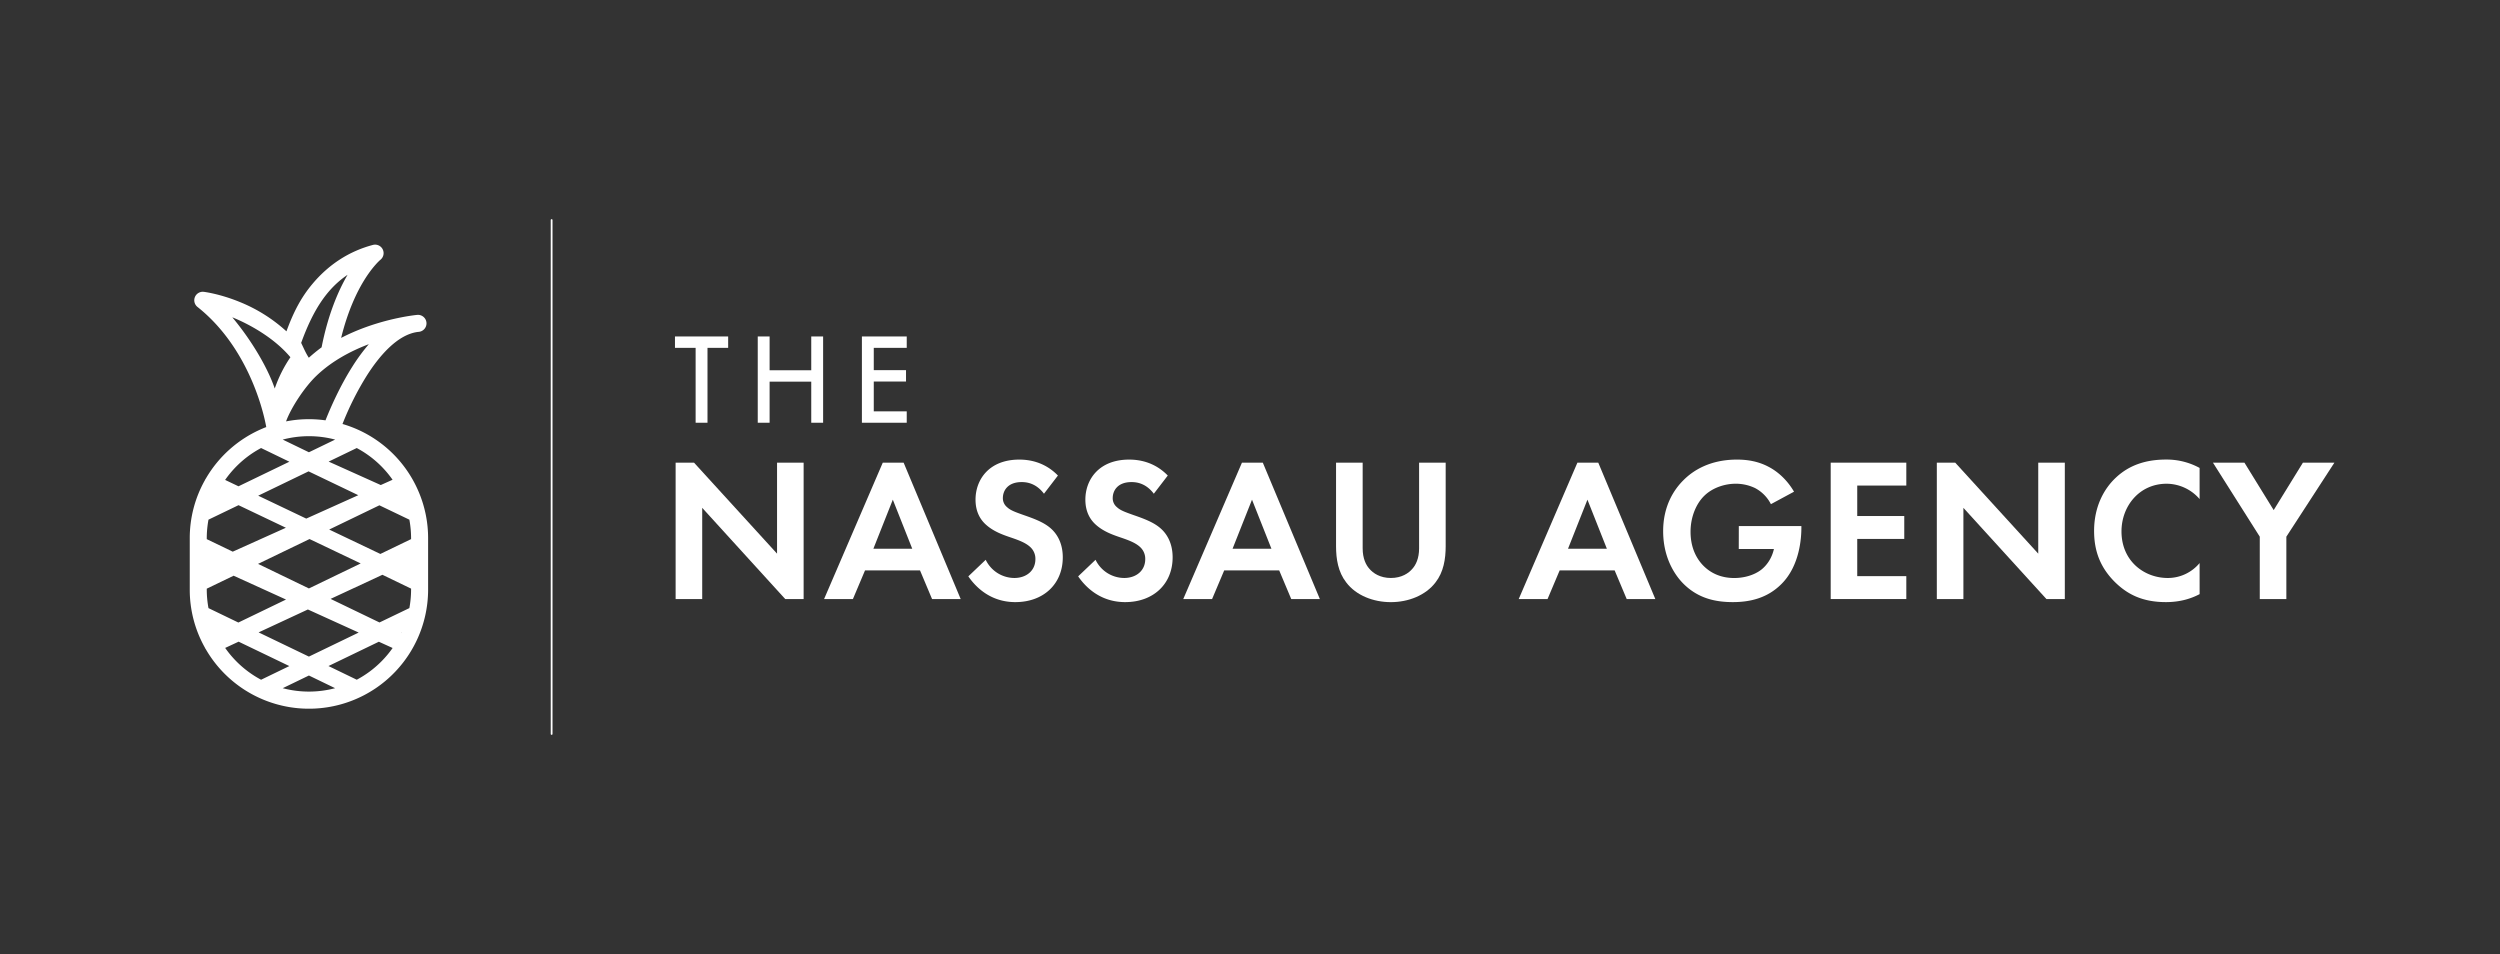 <svg id="Layer_1" data-name="Layer 1" xmlns="http://www.w3.org/2000/svg" viewBox="0 0 3306.12 1261.74"><rect x="0" y="0" width="3306.12" height="1261.74" fill="#333333" stroke="none"/><defs><style>.cls-1{fill:#fff;}</style></defs><path class="cls-1" d="M553.76,650.58a157.18,157.18,0,0,0-100.82-89.89,388.76,388.76,0,0,1,31.88-63.54c15.69-24.82,40.17-54.9,68.09-58.22l.89-.09h.11a11.26,11.26,0,0,0-2.11-22.42c-1.64.15-40.85,3.93-84.17,22.6-5.7,2.46-11.18,5.09-16.49,7.83,8.84-35.95,20.9-60.65,30.15-75.73,11.52-18.8,21.18-27.07,21.75-27.54a11.25,11.25,0,0,0-10-19.65c-31.12,8.29-57.88,25.5-79.53,51.14-15.34,18.17-25.34,37.54-34.71,63.1a206.64,206.64,0,0,0-62.3-39.05c-26.13-10.61-46.18-13.09-47-13.19a11.26,11.26,0,0,0-8.32,20c63.27,50.16,85.6,129.26,90.93,158.84-1.65.64-3.3,1.26-4.93,2a157.83,157.83,0,0,0-74.95,66.08,11.2,11.2,0,0,0-1.29,2.26,156,156,0,0,0-20,76.88v67.56a156,156,0,0,0,20,76.88,11.48,11.48,0,0,0,1.29,2.26,157.59,157.59,0,0,0,293.92-79.14V711.93A156.67,156.67,0,0,0,553.76,650.58Zm-82-58.08a135.47,135.47,0,0,1,47.39,41.94l-15.61,7-68.92-31ZM341.25,745.71l68.09-32.86L477,745.12l-68.5,33.07Zm133.08,90.81-65.81,31.79L342,836.3,407.16,806ZM405,685.82l-63.54-30.3,66.61-32.17,65.75,31.51Zm-31.1-104.49a135.69,135.69,0,0,1,69.31,0L408.53,598.1ZM476,459.92q5.94-2.57,11.77-4.76a248.42,248.42,0,0,0-22,30c-16.3,25.79-28.44,53.4-35.33,70.73a157.45,157.45,0,0,0-52.15,1.38c6.91-18.78,24.65-45.36,39.76-59.93C433.38,482.53,452.87,470,476,459.92Zm-16.35-96.51c-12.32,21.13-25.76,52.24-34.35,95.9-5.91,4.38-11.56,9-16.9,13.79-4.23-6.35-7.59-14.54-10.13-19.62C413.47,411.54,431.54,382.31,459.65,363.41ZM307.2,419.63l1.51.61c19.77,8.11,53.29,25.83,75.35,52.19a172.65,172.65,0,0,0-20.71,41.37C353.65,485.41,332,449.26,307.2,419.63ZM313,616.4a135.51,135.51,0,0,1,32.27-23.9l37.4,18.1-67.28,32.5-17.68-8.43A136.23,136.23,0,0,1,313,616.4Zm-39.57,95.53a136,136,0,0,1,2.28-24.71l39.73-19.14,62.62,29.85-70.28,31.62L273.43,713Zm2.28,92.27a136,136,0,0,1-2.28-24.71v-1l35.51-17.14,69.29,31.51-63,30.41Zm69.56,94.72a135.65,135.65,0,0,1-47.49-42.07l17.79-8.27,67.06,32.26Zm63.26,15.67a135.57,135.57,0,0,1-34.65-4.5l34.65-16.77,34.66,16.77A135.59,135.59,0,0,1,408.53,914.59ZM504.07,875a135.71,135.71,0,0,1-32.27,23.9l-37.4-18.1L501,848.65l18.23,8.29A136.31,136.31,0,0,1,504.07,875Zm26.7-37.83-.47-.23.69-.26C530.91,836.86,530.85,837,530.77,837.19Zm12.87-57.7a136,136,0,0,1-2.28,24.71l-39.51,19L437.18,792l68.55-31.88,37.91,18.31Zm0-66.52L503,732.57,435.34,700.3l66.39-32.06,39.63,19a135.8,135.8,0,0,1,2.28,24.69Z"/><path class="cls-1" d="M729.49,971.79a1.18,1.18,0,0,1-1.18-1.18V291.13a1.19,1.19,0,1,1,2.37,0V970.61A1.18,1.18,0,0,1,729.49,971.79Z"/><path class="cls-1" d="M893.48,792.2V611.84h24.34l109.79,120.33V611.84h35.15V792.2h-24.34L928.64,671.6V792.2Z"/><path class="cls-1" d="M1216.68,754.35h-72.74l-16,37.85h-38.13l77.61-180.36H1195l75.45,180.36h-37.86Zm-10.28-28.67-25.69-64.89L1155,725.68Z"/><path class="cls-1" d="M1380.6,652.94c-10.55-14.06-23-15.41-29.48-15.41-18.93,0-24.88,11.9-24.88,21.09a15.2,15.2,0,0,0,5.68,12.17c4.33,4.06,10.28,6.22,21.64,10.28,14.06,4.86,27.31,9.73,36.5,18.11,8.11,7.3,15.41,19.47,15.41,37.86,0,35.16-25.41,59.22-62.73,59.22-33.26,0-52.73-20.28-62.19-34.07l23-21.9a42.29,42.29,0,0,0,37.86,24.06c15.95,0,27.85-9.73,27.85-24.87a21,21,0,0,0-7-16.23c-6.76-6.22-17.58-9.73-27.85-13.25-9.47-3.24-20.82-7.57-30-15.68-5.95-5.14-14.33-15.15-14.33-33.53,0-26.5,17.85-53,57.87-53,11.35,0,32.72,2.16,51.1,21.09Z"/><path class="cls-1" d="M1525.86,652.94c-10.55-14.06-23-15.41-29.48-15.41-18.92,0-24.87,11.9-24.87,21.09a15.17,15.17,0,0,0,5.68,12.17c4.32,4.06,10.27,6.22,21.63,10.28,14.06,4.86,27.31,9.73,36.5,18.11,8.12,7.3,15.42,19.47,15.42,37.86,0,35.16-25.42,59.22-62.74,59.22-33.26,0-52.73-20.28-62.19-34.07l23-21.9a42.3,42.3,0,0,0,37.86,24.06c15.95,0,27.85-9.73,27.85-24.87a21,21,0,0,0-7-16.23c-6.76-6.22-17.57-9.73-27.85-13.25-9.46-3.24-20.82-7.57-30-15.68-5.94-5.14-14.33-15.15-14.33-33.53,0-26.5,17.85-53,57.87-53,11.36,0,32.72,2.16,51.11,21.09Z"/><path class="cls-1" d="M1691.67,754.35h-72.74l-16,37.85h-38.13l77.61-180.36H1670l75.44,180.36h-37.85Zm-10.27-28.67-25.69-64.89L1630,725.68Z"/><path class="cls-1" d="M1802.05,611.84v113.3c0,13.79,4.6,22.18,8.66,26.77,5.13,6.22,14.6,12.44,28.66,12.44s23.52-6.22,28.66-12.44c4.06-4.59,8.65-13,8.65-26.77V611.84h35.16V722.17c0,17-2.71,34.34-13.52,48.13-13,17-35.7,26-59,26s-46-8.92-58.95-26c-10.82-13.79-13.52-31.1-13.52-48.13V611.84Z"/><path class="cls-1" d="M2135.3,754.35h-72.74l-16,37.85h-38.13l77.61-180.36h27.58l75.45,180.36h-37.86ZM2125,725.68l-25.69-64.89-25.69,64.89Z"/><path class="cls-1" d="M2299.49,695.67h82.74v2.16c0,12.17-1.62,50-26.5,74.63-18.65,18.66-41.64,23.8-64.08,23.8s-45.7-4.59-65.44-24.34c-6.22-6.22-26.77-28.93-26.77-69.49,0-34.88,15.68-56.25,26.5-67.06,13.52-13.79,36.23-27.58,71.11-27.58,13.53,0,27.86,2.16,41.65,9.46,11.63,6,24.34,16.77,33.8,33l-30.56,16.49a49.25,49.25,0,0,0-21.09-21.36,59.19,59.19,0,0,0-25.42-5.68c-14.33,0-30.55,5.14-41.64,16-10.28,10-18.12,27.31-18.12,47.59,0,24.07,10.28,38.4,17.85,45.7,8.11,7.84,20.82,15.41,40,15.41,11.9,0,25.42-3.24,35.42-10.81,7-5.41,14.06-14.61,17-27.59h-46.51Z"/><path class="cls-1" d="M2521,642.13h-64.9v40.29h62.19V712.7h-62.19v49.22H2521V792.2H2421V611.84H2521Z"/><path class="cls-1" d="M2561.35,792.2V611.84h24.33l109.79,120.33V611.84h35.15V792.2h-24.34L2596.5,671.6V792.2Z"/><path class="cls-1" d="M2908.88,785.71c-10.82,5.68-25.15,10.55-44.62,10.55-31.64,0-50.84-10.81-66-25.15-20.82-20-28.93-42.45-28.93-69,0-32.72,13.52-56.25,28.93-70.58,18.12-17,40.56-23.79,66.25-23.79a90.7,90.7,0,0,1,44.35,11.08V660a58,58,0,0,0-43.54-20.29c-36.23,0-59.76,29.75-59.76,63,0,40,30.83,61.65,61.11,61.65a54.62,54.62,0,0,0,42.19-19.74Z"/><path class="cls-1" d="M2988.43,709.73l-61.93-97.89h41.65l38.67,62.74,38.66-62.74h41.65l-63.55,97.89V792.2h-35.15Z"/><polygon class="cls-1" points="892.61 460.01 919.93 460.01 919.93 559.05 935.62 559.05 935.62 460.01 962.95 460.01 962.95 444.95 892.61 444.95 892.61 460.01"/><polygon class="cls-1" points="1072.84 489.65 1017.76 489.65 1017.76 444.95 1002.08 444.95 1002.08 559.05 1017.76 559.05 1017.76 504.71 1072.84 504.71 1072.84 559.05 1088.53 559.05 1088.53 444.95 1072.84 444.95 1072.84 489.65"/><polygon class="cls-1" points="1199.11 460.01 1199.11 444.95 1139.82 444.95 1139.82 559.05 1199.11 559.05 1199.11 543.99 1155.51 543.99 1155.51 504.55 1198.16 504.55 1198.16 489.5 1155.51 489.5 1155.51 460.01 1199.11 460.01"/></svg>